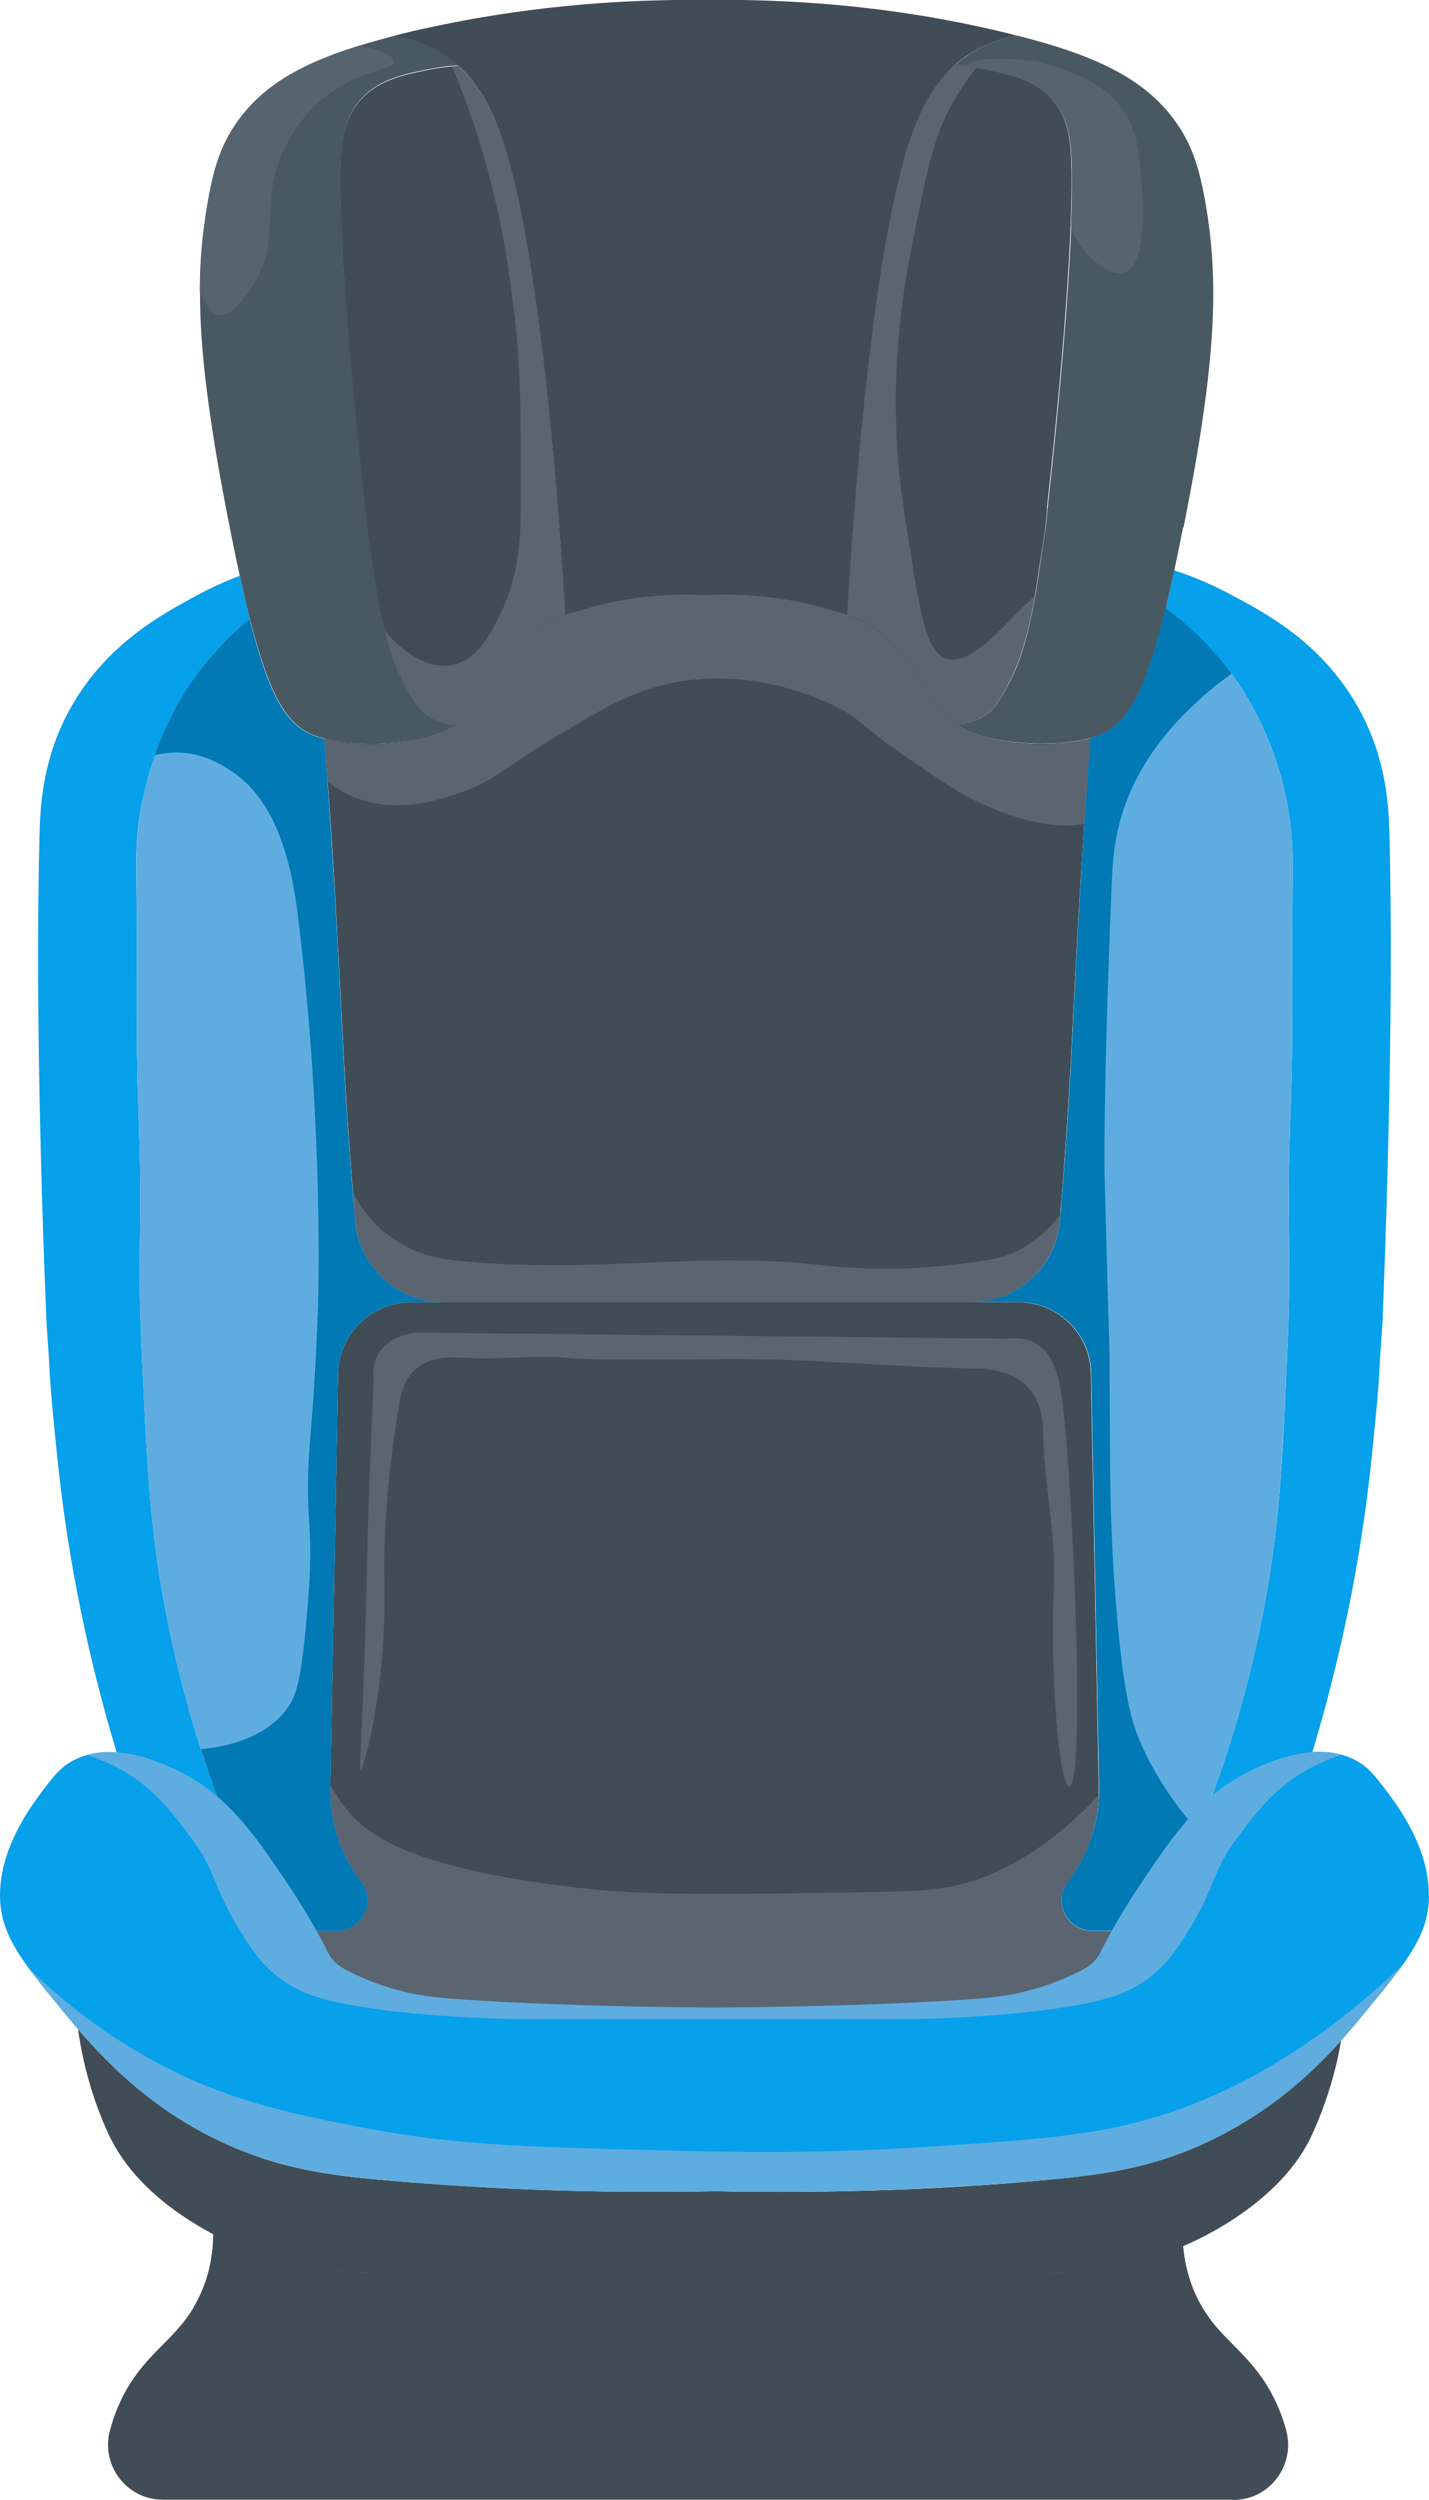 <?xml version="1.0" encoding="UTF-8"?>
<svg id="_レイヤー_2" data-name="レイヤー 2" xmlns="http://www.w3.org/2000/svg" viewBox="0 0 65.38 114.35">
  <defs>
    <style>
      .cls-1 {
        fill: #404d56;
      }

      .cls-2 {
        fill: #0079b4;
      }

      .cls-3 {
        fill: #495962;
      }

      .cls-4 {
        fill: #5fade0;
      }

      .cls-5 {
        fill: #55646e;
      }

      .cls-6 {
        fill: #06a0eb;
      }

      .cls-7 {
        fill: #5b6571;
      }
    </style>
  </defs>
  <g id="_レイヤー_1-2" data-name="レイヤー 1">
    <g>
      <path class="cls-6" d="M6.56,36.39c-.37,1.69-.34,2.97-.32,4.13.05,3.29-.04,6.59.08,9.89.25,6.69-.08,5.93.16,11.34.22,4.88.34,7.71.97,11.26.42,2.36,1.14,5.52,2.49,9.19-.56-.48-1.19-.9-1.92-1.24-.46-.22-1.52-.71-2.68-.79h0c-1.21-4.01-2.21-8.53-2.72-13.52-.16-1.58-.32-3.03-.38-4.51l-.11-1.59c-.08-1.86-.56-13.39-.32-22.37.03-1.27.13-3.41,1.35-5.67,1.65-3.04,4.29-4.43,5.84-5.27.68-.37,1.34-.66,1.97-.9.16.73.31,1.39.46,1.98-.76.62-1.63,1.46-2.43,2.56-.4.55-1.78,2.52-2.43,5.51Z"/>
      <path class="cls-6" d="M63.25,60.54l-.11,1.59c-.06,1.48-.22,2.93-.38,4.51-.51,4.99-1.51,9.51-2.72,13.52h0c-1.16.08-2.22.58-2.68.79-.73.34-1.36.76-1.92,1.25,1.35-3.67,2.07-6.82,2.49-9.19.63-3.55.76-6.39.97-11.26.24-5.41-.08-4.66.16-11.34.12-3.29.03-6.59.08-9.89.02-1.16.04-2.45-.32-4.13-.65-2.99-2.03-4.96-2.43-5.51-1.04-1.42-2.17-2.4-3.06-3.05.13-.53.26-1.11.39-1.74.83.27,1.73.64,2.67,1.15,1.55.83,4.19,2.22,5.83,5.27,1.22,2.26,1.32,4.4,1.35,5.67.23,8.98-.25,20.51-.32,22.37Z"/>
      <path class="cls-1" d="M50.91,88.33c-.24.44-.44.82-.6,1.14-.17.25-.39.46-.66.6-.23.13-.51.27-.84.41-1.73.76-3.23.9-4.17.97-1.97.15-6.23.36-11.89.4h-.12c-5.66-.04-9.92-.25-11.89-.4-.94-.07-2.45-.21-4.17-.97-.33-.14-.61-.28-.84-.41-.27-.14-.49-.35-.66-.6-.16-.31-.36-.7-.6-1.14h.94c1.14,0,1.81-1.29,1.14-2.22l-.16-.22c-.86-1.2-1.31-2.65-1.28-4.12v-.12s.36-18.82.36-18.82c.03-1.81,1.51-3.26,3.32-3.26h27.8c1.81,0,3.29,1.45,3.32,3.26l.36,18.94c0,.11,0,.23,0,.34-.04,1.36-.49,2.68-1.28,3.79l-.16.22c-.67.93,0,2.22,1.14,2.22h.93Z"/>
      <path class="cls-4" d="M59.14,40.52c-.05,3.29.04,6.59-.08,9.89-.25,6.69.08,5.93-.16,11.34-.22,4.88-.34,7.71-.97,11.26-.42,2.36-1.14,5.52-2.49,9.19-.38.32-.73.68-1.06,1.06-.81.91-1.51,1.97-2.28,3.12-.42.63-.77,1.21-1.07,1.74-.04.07-.08.14-.12.21h-.93c-1.14,0-1.81-1.29-1.14-2.22l.16-.22c.86-1.2,1.31-2.65,1.29-4.12l-.36-18.94c-.03-1.81-1.51-3.26-3.32-3.26h-2.16c2.1,0,3.86-1.6,4.04-3.7.03-.27.05-.55.07-.84.46-5.38.51-8.36.86-14.26.1-1.62.25-4.03.47-7,0,0,0,0,0,0,.07-.02.13-.04.2-.06.07-.02.13-.05.2-.07,1.23-.5,2.04-1.71,3.04-5.81.88.64,2,1.61,3.02,3,.01.02.03.03.04.05.4.55,1.78,2.52,2.43,5.51.37,1.69.34,2.97.32,4.13Z"/>
      <path class="cls-4" d="M15.47,62.83l-.36,18.94c-.03,1.48.42,2.92,1.28,4.12l.16.22c.67.93,0,2.22-1.14,2.22h-.94c-.04-.07-.08-.14-.12-.21-.3-.52-.65-1.11-1.07-1.74-1.09-1.63-2.05-3.08-3.34-4.18-.28-.75-.52-1.48-.75-2.18-.88-2.74-1.41-5.12-1.74-7-.63-3.55-.76-6.39-.97-11.26-.24-5.41.09-4.66-.16-11.34-.12-3.29-.03-6.59-.08-9.89-.02-1.16-.04-2.45.32-4.13.14-.66.32-1.28.52-1.84.69-1.96,1.6-3.25,1.91-3.67.81-1.1,1.67-1.94,2.43-2.56.94,3.71,1.73,4.84,2.92,5.32.07.03.14.06.22.08.01,0,.03,0,.04.01.08.03.15.05.23.07,0,0,0,0,.01,0,.22,2.95.37,5.35.47,6.97.35,5.91.41,8.88.87,14.26.03.29.05.57.07.84.19,2.09,1.94,3.7,4.04,3.7h-1.5c-1.81,0-3.29,1.45-3.32,3.26Z"/>
      <path class="cls-6" d="M65.38,86.71c0,1.16-.42,2.07-1.18,3.14-.38.54-.86,1.13-1.41,1.8-.42.51-.89,1.09-1.43,1.69-1.42,1.57-3.32,3.33-6.11,4.63-2.65,1.24-4.94,1.54-7.78,1.78-3.7.32-8.69.6-14.78.48-6.09.12-11.08-.15-14.78-.48-2.84-.25-5.13-.54-7.78-1.78-3.09-1.45-5.11-3.45-6.56-5.15-.36-.41-.68-.81-.98-1.17-.51-.62-.94-1.16-1.31-1.66C.46,88.86,0,87.92,0,86.71c-.01-2.18,1.43-4.1,1.94-4.78.51-.67.81-1.07,1.38-1.38.22-.12.44-.2.67-.27.45-.13.91-.15,1.35-.12h0c1.16.08,2.22.58,2.68.79.73.34,1.36.76,1.92,1.24,1.29,1.1,2.25,2.55,3.34,4.18.42.63.77,1.21,1.07,1.74.04.07.08.14.12.21.24.44.44.82.6,1.14.17.25.39.46.66.6.23.13.51.27.84.41,1.73.76,3.23.9,4.17.97,1.97.15,6.23.36,11.89.4h.12c.48,0,.95,0,1.41-.01,4.95-.06,8.67-.25,10.47-.39.94-.07,2.45-.21,4.17-.97.32-.14.61-.28.84-.41.27-.14.49-.35.66-.6.16-.31.35-.7.6-1.14.04-.07.08-.14.12-.21.3-.52.65-1.11,1.07-1.74,1.09-1.63,2.05-3.08,3.34-4.18.56-.49,1.19-.91,1.92-1.25.46-.22,1.52-.71,2.68-.79h0c.67-.05,1.37.04,2.02.39.57.31.87.71,1.38,1.38.51.68,1.96,2.6,1.94,4.78Z"/>
      <path class="cls-1" d="M56.42,114.35H7.45c-1.65,0-2.85-1.57-2.42-3.17.21-.79.5-1.42.78-1.91.97-1.66,2.18-2.26,3.04-3.7.15-.25.29-.53.42-.84.37-.9.48-1.77.49-2.52,2.23,1.18,4.73,1.77,7.27,1.77h30.95c2.12,0,4.22-.41,6.15-1.23.05.62.19,1.3.47,1.99.21.51.45.93.72,1.29.83,1.13,1.88,1.77,2.74,3.25.28.49.58,1.11.79,1.91.42,1.6-.77,3.17-2.42,3.17Z"/>
      <path class="cls-3" d="M19.77,32.85c.36.2.74.29,1.1.31-1.07.7-2.3.78-3.28.85-.09,0-1.55.1-2.74-.22,0,0,0,0-.01,0-.08-.02-.15-.04-.23-.07-.01,0-.03,0-.04-.01-.08-.03-.15-.05-.22-.08-1.18-.48-1.97-1.61-2.92-5.32-.15-.59-.3-1.25-.46-1.98-.15-.67-.3-1.41-.46-2.21-.98-4.96-1.37-8.19-1.36-10.81,0-1.42.13-2.66.33-3.88.28-1.67.59-2.63,1.19-3.57,1.18-1.86,3.03-2.92,5.74-3.76.53-.17,1.1-.32,1.7-.48.7.12,1.46.37,2.18.83.25.16.48.34.7.54-.4.02-.85.07-1.35.17-1.2.24-2.42.48-3.24,1.51-.57.72-.7,1.54-.76,2.16-.19,2.34.18,8.41,1.08,16.42l.06.64c.05.48.17,1.1.29,1.98.47,3.32,1.01,4.57,1.32,5.19.44.88.72,1.42,1.38,1.78Z"/>
      <path class="cls-3" d="M54.13,24.12c-.14.7-.27,1.36-.4,1.96-.14.63-.27,1.21-.39,1.74-1,4.1-1.8,5.31-3.04,5.81-.06.03-.13.05-.2.07-.07.02-.13.04-.2.06,0,0,0,0,0,0-1.21.34-2.75.25-2.84.24-.98-.07-2.22-.15-3.28-.85.36-.03.73-.11,1.1-.31.65-.36.94-.91,1.38-1.78.31-.62.86-1.86,1.32-5.19.12-.88.24-1.5.29-1.98l.06-.64c.59-5.32.96-9.79,1.08-12.87.06-1.56.06-2.77,0-3.55-.05-.62-.19-1.44-.76-2.16-.82-1.03-2.05-1.27-3.24-1.51-.22-.04-.44-.08-.64-.1-.25-.03-.49-.05-.7-.06.21-.2.45-.37.7-.54.73-.47,1.48-.71,2.18-.83,3.65.93,6.02,2.02,7.44,4.24.59.93.91,1.9,1.19,3.57.58,3.49.49,7.05-1.03,14.69Z"/>
      <path class="cls-1" d="M47.91,23.26l-.06.64c-.04.48-.16,1.1-.29,1.98-.07.52-.15,1-.22,1.42-.41,2.28-.84,3.24-1.1,3.76-.44.88-.72,1.42-1.38,1.78-.36.2-.74.29-1.1.31-.13-.08-.26-.18-.39-.29-.82-.69-.52-1-2.11-2.92-.48-.57-.96-1.1-1.73-1.51-.28-.15-.54-.26-.78-.34.18-3.15,1-15.99,2.83-21.6.46-1.42,1.07-2.63,2.06-3.52.32.01.67.05,1.04.11.1.02.2.03.3.06,1.19.24,2.42.48,3.24,1.51.57.72.71,1.54.76,2.16.19,2.34-.19,8.41-1.08,16.42Z"/>
      <path class="cls-1" d="M25.87,28.11c-.24.08-.5.19-.78.34-.77.42-1.25.94-1.73,1.51-1.59,1.92-1.28,2.22-2.11,2.92-.13.11-.26.2-.39.29-.36-.03-.73-.11-1.1-.31-.65-.36-.94-.91-1.38-1.78-.2-.39-.48-1.02-.78-2.24-.18-.74-.37-1.69-.54-2.94-.12-.88-.24-1.5-.29-1.98l-.06-.64c-.9-8.02-1.27-14.09-1.08-16.42.05-.62.19-1.44.76-2.16.82-1.03,2.05-1.27,3.24-1.51.38-.08.73-.12,1.06-.15.1,0,.19-.01.28-.02.99.89,1.6,2.1,2.06,3.52,1.83,5.6,2.65,18.45,2.83,21.6Z"/>
      <path class="cls-1" d="M49.89,33.77c-.11,1.45-.2,2.76-.28,3.92-.08,1.21-.14,2.25-.2,3.08-.35,5.91-.41,8.88-.86,14.26-.02.17-.03.34-.04.51,0,.11-.02.22-.03.33-.19,2.09-1.94,3.7-4.04,3.7h-24.14c-2.1,0-3.86-1.6-4.04-3.7-.03-.27-.05-.55-.07-.84-.01-.16-.03-.32-.04-.48-.42-5.08-.49-8.06-.83-13.79-.07-1.25-.18-2.96-.33-5.03-.04-.62-.09-1.27-.14-1.94,1.19.31,2.65.22,2.74.22.98-.07,2.22-.15,3.28-.85.13-.08.26-.18.39-.29.82-.69.51-1,2.11-2.92.48-.57.96-1.1,1.73-1.51.28-.15.54-.26.78-.34.2-.07.37-.11.52-.15.37-.12.76-.22,1.16-.32,1.77-.42,3.39-.5,4.76-.43h.02c1.37-.07,2.99.01,4.76.43.4.1.79.21,1.16.32.15.03.33.08.52.15.24.08.5.19.78.34.77.42,1.25.94,1.73,1.51,1.59,1.92,1.28,2.22,2.11,2.92.13.11.26.2.39.29,1.07.7,2.3.78,3.28.85.09,0,1.63.1,2.84-.24Z"/>
      <path class="cls-1" d="M46.53,1.63c-.7.12-1.46.37-2.18.83-.25.16-.48.34-.7.54-.98.89-1.59,2.1-2.06,3.52-1.83,5.6-2.65,18.45-2.83,21.6-.2-.07-.37-.11-.52-.15-.37-.12-.76-.22-1.16-.32-1.77-.42-3.39-.5-4.76-.43h-.02c-1.37-.07-2.99,0-4.76.43-.41.1-.79.21-1.16.32-.15.03-.33.08-.52.15-.18-3.15-1-15.99-2.83-21.6-.46-1.42-1.07-2.63-2.06-3.52-.21-.2-.45-.37-.7-.54-.73-.47-1.48-.71-2.18-.83.11-.03.23-.06.34-.09.32-.08.66-.16,1.02-.24C22.58.61,26.91-.06,32.3,0h.02c5.39-.07,9.73.6,12.84,1.3.36.08.7.16,1.02.24.12.03.23.06.34.09Z"/>
      <path class="cls-1" d="M61.36,93.35c-.05.27-.1.54-.16.82-.42,1.87-1.06,3.26-1.29,3.73-.73,1.42-1.93,2.56-3.23,3.45-.8.55-1.66,1.02-2.55,1.4-1.93.82-4.03,1.23-6.15,1.23h-30.95c-2.54,0-5.04-.59-7.27-1.77-.49-.26-.97-.55-1.43-.86-1.3-.89-2.5-2.03-3.23-3.45-.24-.47-.88-1.86-1.29-3.73-.1-.46-.18-.91-.24-1.34,1.46,1.69,3.47,3.7,6.56,5.15,2.65,1.24,4.94,1.54,7.78,1.78,3.7.32,8.69.6,14.78.48,6.09.12,11.08-.15,14.78-.48,2.84-.25,5.14-.54,7.78-1.78,2.78-1.3,4.69-3.06,6.11-4.63Z"/>
      <path class="cls-2" d="M15.47,62.83l-.36,18.94c-.03,1.48.42,2.92,1.28,4.12l.16.22c.67.93,0,2.22-1.14,2.22h-.94c-.04-.07-.08-.14-.12-.21-.3-.52-.65-1.11-1.07-1.74-1.09-1.63-2.05-3.08-3.34-4.18-.28-.75-.52-1.48-.75-2.18,1.16-.11,2.99-.51,3.98-1.91.3-.42.58-1.02.81-3.57.19-2.07.28-3.11.16-5.02-.19-3.12.2-3.56.41-9.8.02-.52.24-8.3-.89-17.59-.2-1.68-.68-5.23-3-6.81-.42-.28-1.44-.98-2.84-.89-.27.02-.51.06-.74.12.69-1.96,1.6-3.25,1.91-3.67.81-1.1,1.67-1.94,2.43-2.56.94,3.71,1.73,4.84,2.92,5.32.07.03.14.06.22.08.01,0,.03,0,.04.01.08.03.15.05.23.07,0,0,0,0,.01,0,.22,2.95.37,5.35.47,6.97.35,5.91.41,8.88.87,14.26.03.29.05.57.07.84.19,2.09,1.94,3.7,4.04,3.7h-1.5c-1.81,0-3.29,1.45-3.32,3.26Z"/>
      <path class="cls-2" d="M50.86,40.45c-.41,10.14-.32,13.4-.32,13.4.21,8.19.21,7.16.22,8.1.05,4.47-.05,7.27.32,11.67.34,4.07.72,5.21,1.08,6.05.14.34.87,1.98,2.22,3.58-.81.91-1.51,1.97-2.28,3.12-.42.63-.77,1.21-1.07,1.74-.04.07-.08.14-.12.21h-.93c-1.14,0-1.81-1.29-1.14-2.22l.16-.22c.86-1.2,1.31-2.65,1.29-4.12l-.36-18.94c-.03-1.81-1.51-3.26-3.32-3.26h-2.16c2.1,0,3.86-1.6,4.04-3.7.03-.27.05-.55.07-.84.46-5.38.51-8.36.86-14.26.1-1.62.25-4.03.47-7,0,0,0,0,0,0,.07-.02.13-.04.2-.06.07-.02.13-.05.2-.07,1.23-.5,2.04-1.71,3.04-5.81.88.64,2,1.61,3.02,3-.48.34-.99.73-1.49,1.2-.73.67-2.32,2.16-3.24,4.43-.65,1.6-.71,2.96-.76,4Z"/>
      <path class="cls-7" d="M48.51,55.54c0,.11-.02.22-.03.33-.19,2.09-1.94,3.7-4.04,3.7h-24.14c-2.1,0-3.86-1.6-4.04-3.7-.03-.27-.05-.55-.07-.84-.01-.16-.03-.32-.04-.48.33.64.84,1.38,1.63,1.97,1.25.95,2.6,1.1,3.24,1.16,6.17.61,10.71-.42,16.24.16.93.1,3.32.39,6.48,0,1.21-.15,1.82-.23,2.38-.43.99-.37,1.77-1.04,2.41-1.88Z"/>
      <path class="cls-7" d="M49.89,33.77c-.11,1.45-.2,2.76-.28,3.92-1.79.32-3.66-.48-4.64-.9-.92-.39-1.73-.94-3.35-2.05-2.27-1.55-2.24-1.84-3.19-2.32-.79-.4-3.9-1.92-7.62-1.19-1.92.38-3.34,1.24-5.67,2.65-2.14,1.29-2.62,1.94-4.38,2.48-1.08.34-2.76.83-4.54.11-.49-.2-.9-.45-1.24-.72-.04-.62-.09-1.27-.14-1.94,1.19.31,2.65.22,2.74.22.98-.07,2.22-.15,3.28-.85.13-.08.26-.18.39-.29.82-.69.51-1,2.11-2.92.48-.57.96-1.1,1.73-1.51.28-.15.54-.26.78-.34.2-.07.37-.11.52-.15.37-.12.76-.22,1.16-.32,1.77-.42,3.39-.5,4.76-.43h.02c1.37-.07,2.99.01,4.76.43.4.1.79.21,1.16.32.15.03.33.08.52.15.24.08.5.19.78.34.77.42,1.25.94,1.73,1.51,1.59,1.92,1.28,2.22,2.11,2.92.13.11.26.2.39.29,1.07.7,2.3.78,3.28.85.09,0,1.63.1,2.84-.24Z"/>
      <path class="cls-7" d="M25.87,28.11c-.24.08-.5.19-.78.34-.77.42-1.25.94-1.73,1.51-1.59,1.92-1.28,2.22-2.11,2.92-.13.11-.26.2-.39.29-.36-.03-.73-.11-1.1-.31-.65-.36-.94-.91-1.38-1.78-.2-.39-.48-1.02-.78-2.24.23.29.5.58.83.83.33.26,1.21.93,2.21.76,1.21-.21,1.84-1.47,2.27-2.38.88-1.84.92-3.5.92-5.4,0-3.98,0-5.96-.33-8.54-.2-1.64-.49-3.86-1.29-6.7-.48-1.7-1.02-3.17-1.53-4.38.1,0,.19-.01.28-.02.99.89,1.6,2.1,2.06,3.52,1.83,5.6,2.65,18.45,2.83,21.6Z"/>
      <path class="cls-7" d="M47.34,27.3c-.41,2.28-.84,3.24-1.1,3.76-.44.88-.72,1.42-1.38,1.78-.36.2-.74.29-1.1.31-.13-.08-.26-.18-.39-.29-.82-.69-.52-1-2.11-2.92-.48-.57-.96-1.1-1.73-1.51-.28-.15-.54-.26-.78-.34.18-3.15,1-15.99,2.83-21.6.46-1.42,1.07-2.63,2.06-3.52.32.01.67.05,1.04.11-.31.39-.62.83-.91,1.31-.99,1.62-1.29,3.12-1.89,6.05-.42,2.06-1.05,5.28-.86,9.51.08,1.7.25,2.83.54,4.7.53,3.42.82,5.14,1.68,5.46,1.3.47,2.96-1.92,4.1-2.83Z"/>
      <path class="cls-1" d="M46.53,1.63c-.7.12-1.46.37-2.18.83-.25.16-.48.34-.7.54-.98.89-1.59,2.1-2.06,3.52-1.83,5.6-2.65,18.45-2.83,21.6-.2-.07-.37-.11-.52-.15-.37-.12-.76-.22-1.16-.32-1.77-.42-3.39-.5-4.76-.43h-.02c-1.37-.07-2.99,0-4.76.43-.41.1-.79.21-1.16.32-.15.03-.33.08-.52.15-.18-3.15-1-15.99-2.83-21.6-.46-1.42-1.07-2.63-2.06-3.52-.21-.2-.45-.37-.7-.54-.73-.47-1.48-.71-2.18-.83.11-.03.23-.06.34-.09.32-.08.66-.16,1.02-.24.89.35,1.95.92,2.92,1.88.31.3,1.28,1.3,2.32,3.84.59,1.42,1.06,3.01,1.51,5.73.94,5.68.27,7.27,1.89,9.56,1.03,1.46,2.16,2.02,2.59,2.22.32.14,2.72,1.16,4.59,0,.61-.38,1.27-1.05,2.11-3.89.77-2.61.96-4.57,1.14-5.94.63-5.07.94-7.6,2.43-9.78,1.3-1.91,3-3.01,4.19-3.6.36.08.7.16,1.02.24.12.03.23.06.34.09Z"/>
      <path class="cls-5" d="M18.04,2.83c0,.36-1.33.34-2.76,1.3-1.32.88-1.96,2.08-2.19,2.51-1.35,2.59-.06,4.33-1.62,6.56-.33.48-.92,1.32-1.46,1.21-.32-.06-.62-.47-.87-1.1,0-1.42.13-2.66.33-3.88.28-1.67.59-2.63,1.19-3.57,1.18-1.86,3.03-2.92,5.74-3.76.92.14,1.63.46,1.63.72Z"/>
      <path class="cls-5" d="M51.45,12.47c-.65.23-1.54-.62-1.94-1.13-.27-.34-.42-.64-.51-.95.06-1.56.06-2.77,0-3.55-.05-.62-.19-1.44-.76-2.16-.82-1.03-2.05-1.27-3.24-1.51-.22-.04-.44-.08-.64-.1-.04-.04-.07-.07-.06-.11.03-.24,1.21-.29,1.97-.26.48.02,1.36.07,2.43.49.75.29,1.82.7,2.59,1.73.72.95.81,1.92.92,3.24.06.75.34,3.94-.76,4.32Z"/>
      <path class="cls-7" d="M50.91,88.33c-.24.44-.44.82-.6,1.14-.17.25-.39.46-.66.6-.23.13-.51.27-.84.41-1.73.76-3.23.9-4.17.97-1.97.15-6.23.36-11.89.4h-.12c-5.66-.04-9.92-.25-11.89-.4-.94-.07-2.45-.21-4.17-.97-.33-.14-.61-.28-.84-.41-.27-.14-.49-.35-.66-.6-.16-.31-.36-.7-.6-1.14h.94c1.14,0,1.81-1.29,1.14-2.22l-.16-.22c-.86-1.2-1.31-2.65-1.28-4.12v-.12c.18.32.39.66.66,1.01.95,1.22,2.77,2.76,10.61,3.69,3.23.38,6.71.32,13.66.2,2.19-.04,3.49-.09,5.1-.73,2.3-.92,4.11-2.59,5.13-3.71-.04,1.36-.49,2.68-1.28,3.79l-.16.22c-.67.93,0,2.22,1.14,2.22h.93Z"/>
      <path class="cls-7" d="M16.5,80.97c-.07,0,.04-1.35.16-4.7.13-3.41.09-4.04.22-7.83.04-1.2.11-3.05.22-5.35-.03-.23-.04-.58.11-.95.28-.67,1-1.11,1.84-1.18l27.11.28c.28-.03.75-.05,1.19.19.76.41,1.05,1.34,1.19,2.22.51,3.12,1.16,18.12.38,18.07-.45-.03-.89-5.07-.7-9.13.11-2.33-.44-4.64-.49-6.97,0-.43-.02-1.43-.7-2.16-.78-.84-2.03-.86-2.54-.86-3.71-.06-7.42-.46-11.13-.43-4.2.03-6.3.05-7.35-.05-1.5-.15-3.03.08-4.54,0-.78-.04-1.73-.11-2.43.49-.57.49-.7,1.21-.76,1.51-.81,4.72-.7,8.05-.7,8.05.16,4.92-.96,8.82-1.08,8.81Z"/>
      <path class="cls-4" d="M34.17,91.84v.53h-10.48c-.64-.01-5.36-.11-8.43-.81-.73-.17-1.61-.42-2.48-1.08-.7-.53-1.11-1.09-1.46-1.62-1.61-2.42-1.34-3.15-2.59-4.81-.92-1.23-1.82-2.4-3.46-3.24-.45-.23-.88-.4-1.27-.53.45-.13.91-.15,1.35-.12h0c1.16.08,2.22.58,2.68.79.73.34,1.36.76,1.92,1.24,1.29,1.1,2.25,2.55,3.34,4.18.42.63.77,1.21,1.07,1.74.04.07.08.14.12.21.24.44.44.82.6,1.14.17.25.39.46.66.6.23.13.51.27.84.41,1.73.76,3.23.9,4.17.97,1.97.15,6.23.36,11.89.4h.12c.48,0,.95,0,1.41-.01Z"/>
      <path class="cls-4" d="M31.18,91.84v.53h10.48c.64-.01,5.36-.11,8.43-.81.73-.17,1.61-.42,2.48-1.08.7-.53,1.11-1.09,1.46-1.62,1.61-2.42,1.34-3.15,2.59-4.81.92-1.23,1.82-2.4,3.46-3.24.45-.23.88-.4,1.27-.53-.45-.13-.91-.15-1.35-.12h0c-1.16.08-2.22.58-2.68.79-.73.34-1.36.76-1.92,1.24-1.29,1.1-2.25,2.55-3.34,4.18-.42.63-.77,1.21-1.07,1.74-.04.07-.08.14-.12.21-.24.44-.44.82-.6,1.14-.17.25-.39.46-.66.6-.23.13-.51.27-.84.41-1.73.76-3.23.9-4.17.97-1.97.15-6.23.36-11.89.4h-.12c-.48,0-.95,0-1.41-.01Z"/>
      <path class="cls-4" d="M64.2,89.85c-.38.54-.86,1.13-1.41,1.8-.42.51-.89,1.09-1.43,1.69-1.42,1.57-3.32,3.33-6.11,4.63-2.65,1.24-4.94,1.54-7.78,1.78-3.7.32-8.69.6-14.78.48-6.09.12-11.08-.15-14.78-.48-2.84-.25-5.13-.54-7.78-1.78-3.09-1.45-5.11-3.45-6.56-5.15-.36-.41-.68-.81-.98-1.17-.51-.62-.94-1.16-1.31-1.66,1.23,1.22,2.94,2.67,5.17,3.96,3.63,2.11,6.82,2.74,10.33,3.41,4.09.77,7.23.85,13.49,1.01,3.14.08,6.98.17,12.07-.16,3.58-.23,6.36-.41,8.67-.89,5.63-1.17,10.04-4.45,13.18-7.46Z"/>
      <path class="cls-1" d="M55.32,106.02c-1.15.35-2.33.65-3.52.86-.66.12-1.47.24-2.39.32-14.59-.26-24.88-.31-30.15,0-1.17.07-4.13.28-7.78-.73-.96-.26-1.84-.58-2.63-.91.15-.25.29-.53.42-.84.37-.9.48-1.77.49-2.52,2.23,1.18,4.73,1.77,7.27,1.77h30.95c2.12,0,4.22-.41,6.15-1.23.05.62.19,1.3.47,1.99.21.51.45.93.72,1.29Z"/>
    </g>
  </g>
</svg>